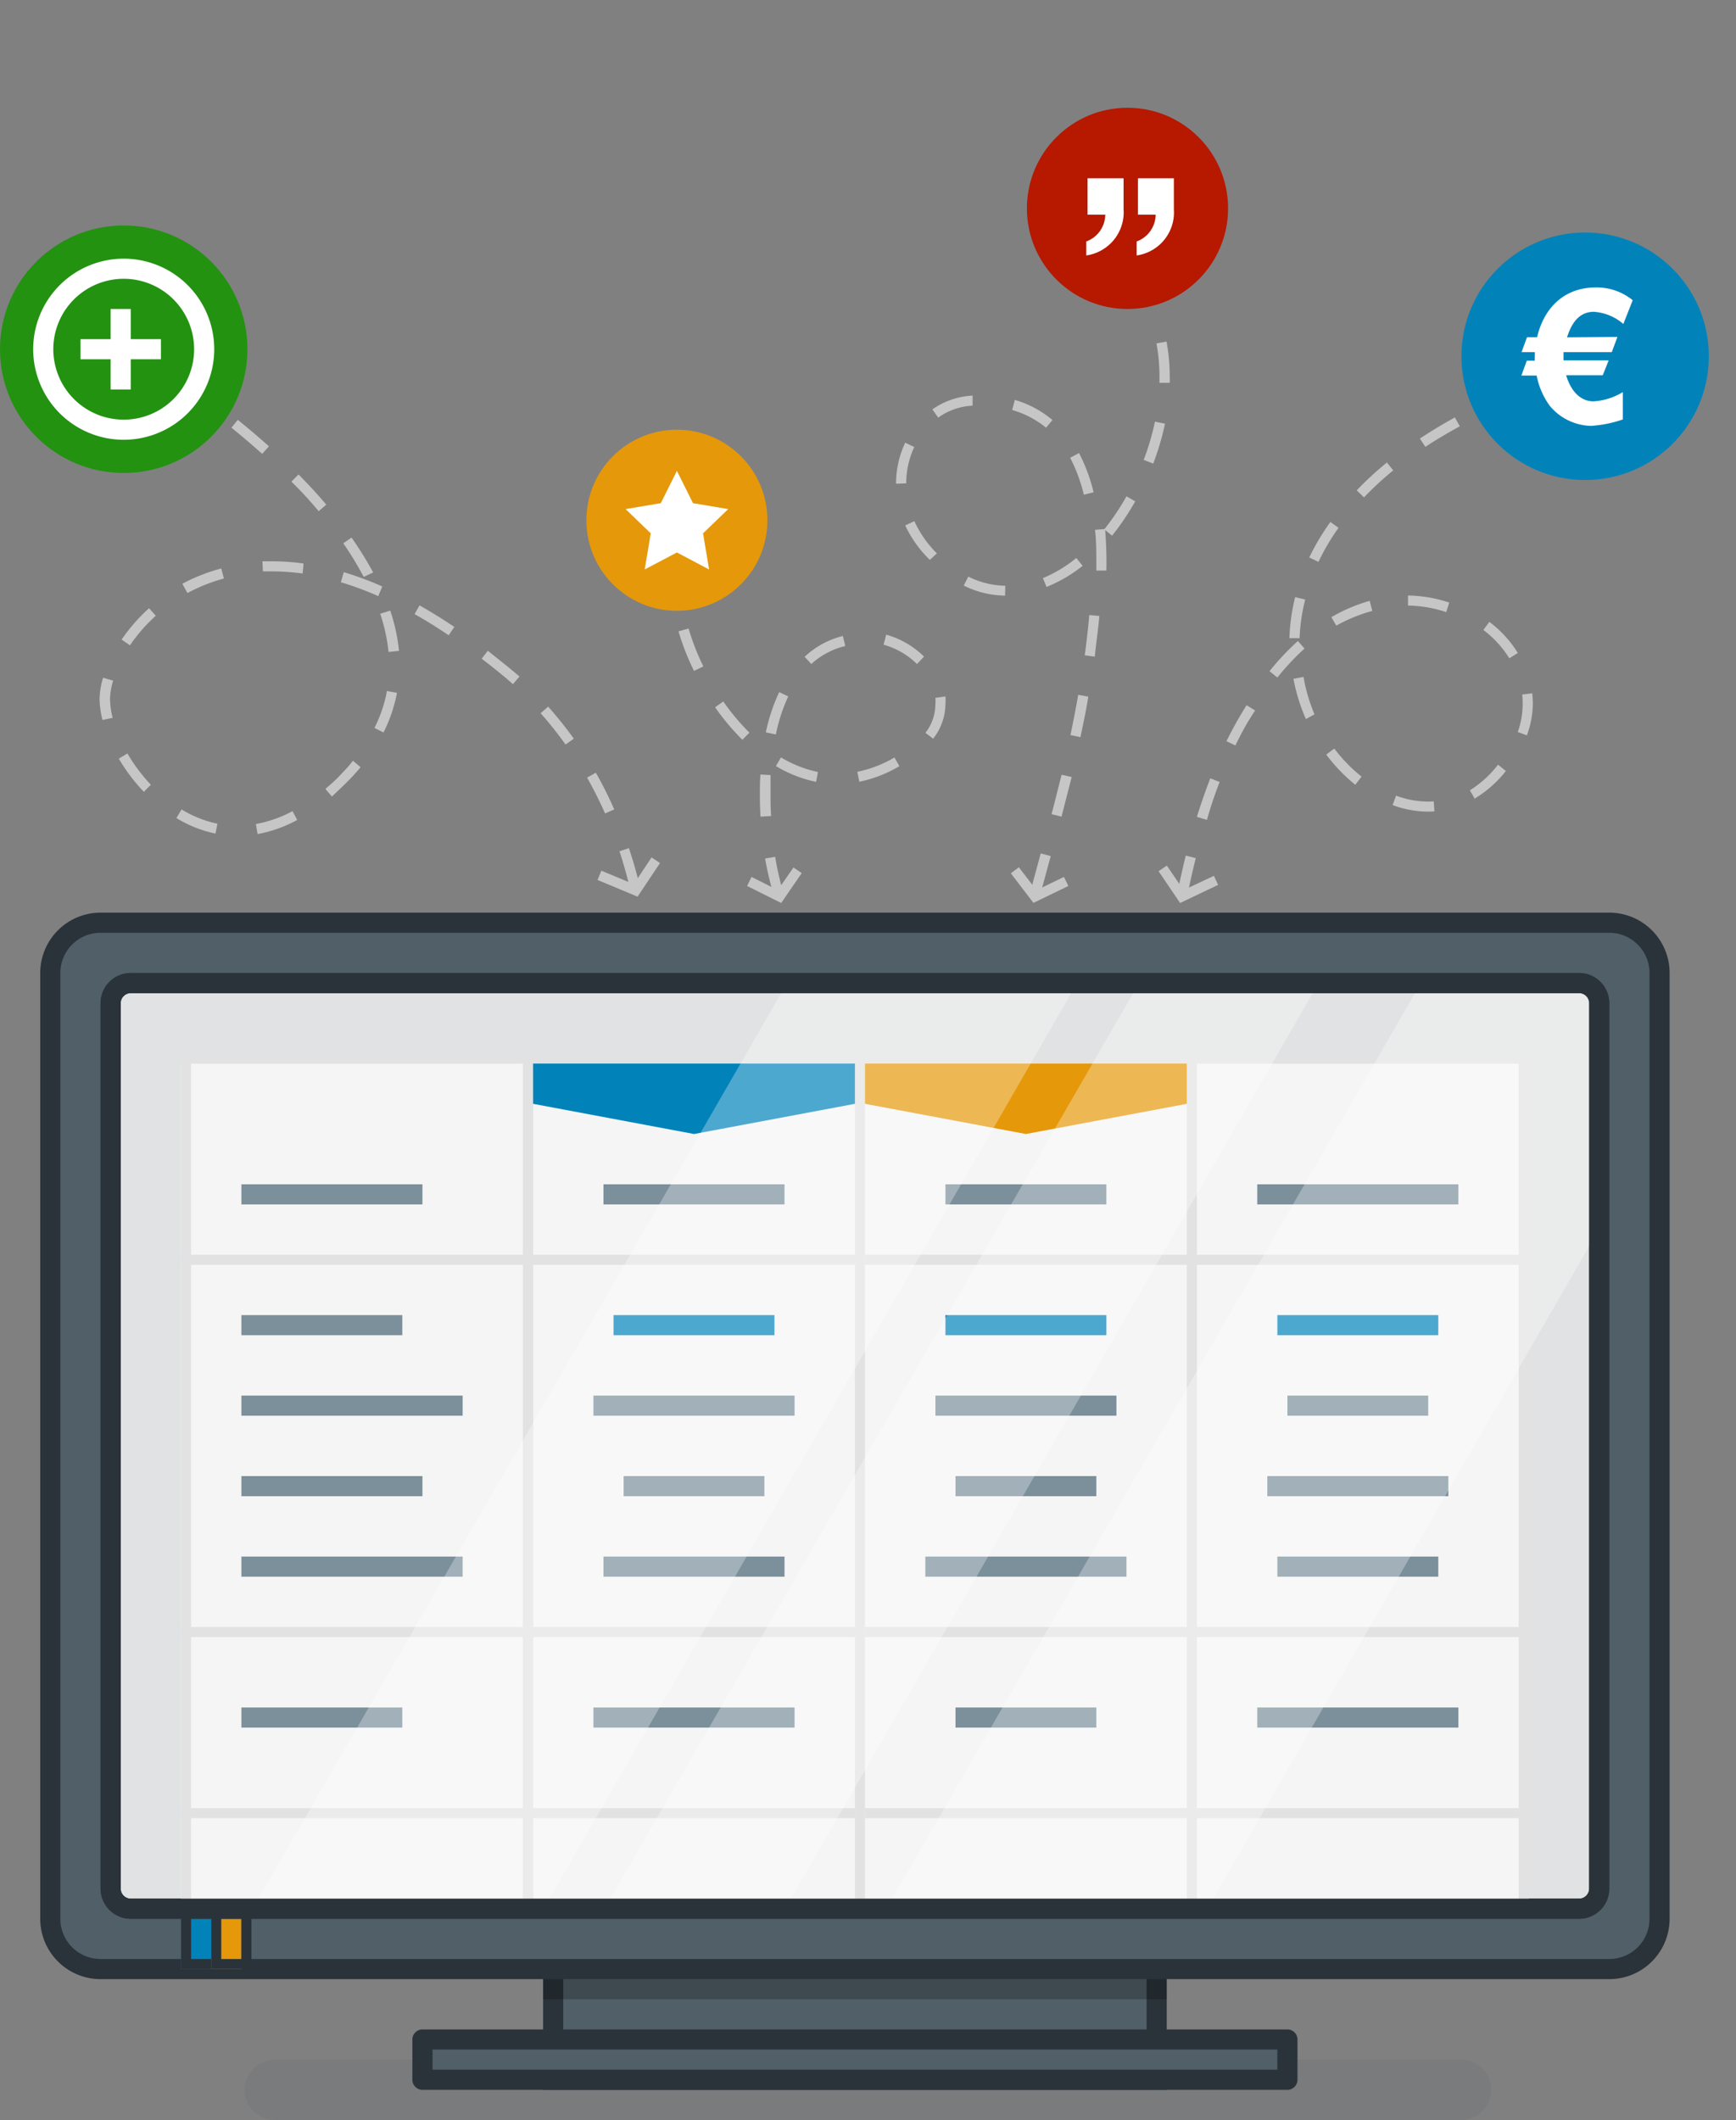 <svg id="Ebene_1" data-name="Ebene 1" xmlns="http://www.w3.org/2000/svg" xmlns:xlink="http://www.w3.org/1999/xlink" viewBox="0 0 172.6 210.71">
  <rect x="0" y="0" width="172.6" height="210.71" fill="#808080" stroke="none"/>
  <defs>
    <clipPath id="clip-path">
      <rect x="11" y="97.71" width="148" height="92" rx="2" ry="2" style="fill: none"/>
    </clipPath>
  </defs>
  <title>Vergleich Illustration 1 Final</title>
  <g>
    <g id="Ebene_6" data-name="Ebene 6">
      <g>
        <path d="M14.13,36.93c-1.39-.9-1.76-1.23-1.52-1.69.1-.21.34-.41.88-.19l-.21.51.2.17a.46.46,0,0,0,0-.5,6.23,6.23,0,0,0,1.19.86Z" style="fill: #c6c6c6"/>
        <path d="M65.07,104.34l-1,0c0-.76,0-1.58,0-2.44,0-.51,0-1,0-1.57l1,0c0,.54,0,1.07,0,1.59C65.11,102.75,65.09,103.58,65.07,104.34Zm-1.18-8c-.11-1.35-.27-2.69-.46-4l1-.15c.2,1.31.36,2.67.47,4Zm-1.22-7.89c-.31-1.31-.67-2.6-1.08-3.84l.94-.31c.42,1.26.8,2.58,1.11,3.92ZM25.61,82.9l-.17-1a12.2,12.2,0,0,0,3.64-1.28l.47.88A13.26,13.26,0,0,1,25.61,82.9Zm-4.19-.05a12.2,12.2,0,0,1-3.88-1.54l.51-.86a11.4,11.4,0,0,0,3.57,1.42Zm38.74-2c-.54-1.22-1.14-2.41-1.79-3.56l.87-.49a38.85,38.85,0,0,1,1.83,3.65ZM33,79.17l-.65-.76c.58-.49,1.16-1,1.74-1.65.37-.38.71-.76,1-1.15l.76.64c-.33.4-.69.81-1.08,1.21C34.16,78.08,33.55,78.65,33,79.17ZM14.3,78.7a17.86,17.86,0,0,1-2.49-3.3l.86-.51A17.12,17.12,0,0,0,15,78ZM56.23,74a36.73,36.73,0,0,0-2.48-3.11l.75-.66a39.15,39.15,0,0,1,2.55,3.19ZM38.13,72.8l-.9-.45a13.48,13.48,0,0,0,1.24-3.67l1,.18A15,15,0,0,1,38.13,72.8ZM10.19,71.56a9.19,9.19,0,0,1-.29-2,7.58,7.58,0,0,1,.35-2.2l1,.29a6.61,6.61,0,0,0-.31,1.83,8.25,8.25,0,0,0,.26,1.87ZM51,68c-1-.89-2.08-1.74-3.11-2.53l.61-.79c1,.8,2.1,1.66,3.15,2.56ZM38.63,64.8A17.6,17.6,0,0,0,37.8,61l1-.31a18.29,18.29,0,0,1,.87,4Zm-25.71-.66-.83-.57a17.51,17.51,0,0,1,2.73-3.12l.67.75A16.28,16.28,0,0,0,12.92,64.14Zm31.69-1c-1.14-.77-2.28-1.48-3.39-2.1l.49-.87c1.14.64,2.3,1.36,3.46,2.14Zm-7-3.89a31.31,31.31,0,0,0-3.72-1.38l.29-1a32.05,32.05,0,0,1,3.83,1.42Zm-19-.35-.48-.88A18.06,18.06,0,0,1,22,56.5l.26,1A16.73,16.73,0,0,0,18.67,58.93Zm17.55-1.56A32.34,32.34,0,0,0,34.13,54l.82-.57A34.25,34.25,0,0,1,37.1,56.9ZM30.09,57a24,24,0,0,0-3-.21l-.95,0-.05-1,1,0a21.71,21.71,0,0,1,3.09.22Zm1.59-6.19c-.83-1-1.74-2-2.71-2.94l.71-.71c1,1,1.92,2,2.76,3Zm-5.61-5.7c-1-.88-2-1.75-3.06-2.6l.63-.78c1.07.86,2.11,1.75,3.1,2.63Zm-6.24-5c-1.12-.82-2.23-1.58-3.3-2.28l.54-.84c1.09.71,2.22,1.48,3.35,2.31Z" style="fill: #c6c6c6"/>
        <path d="M64.25,111.06c-.35-.34-.35-1-.35-2.35h1A7.67,7.67,0,0,0,65,110.4Z" style="fill: #c6c6c6"/>
      </g>
      <circle cx="12.3" cy="34.71" r="12.3" style="fill: #239211"/>
      <path d="M12.3,43.71a9,9,0,1,1,9-9A9,9,0,0,1,12.3,43.71Zm0-16a7,7,0,1,0,7,7A7,7,0,0,0,12.3,27.71Z" style="fill: #fff"/>
      <rect x="11" y="30.71" width="2" height="8" style="fill: #fff"/>
      <rect x="8" y="33.71" width="8" height="2" style="fill: #fff"/>
      <polygon points="63.39 89.12 59.41 87.46 59.79 86.54 63.01 87.88 64.78 85.22 65.62 85.78 63.39 89.12" style="fill: #c6c6c6"/>
    </g>
    <g id="Ebene_8" data-name="Ebene 8">
      <g>
        <path d="M67.8,58.55l-1-.08a5.73,5.73,0,0,1,.55-2.07l.9.42A4.77,4.77,0,0,0,67.8,58.55Z" style="fill: #c6c6c6"/>
        <path d="M77.07,89.41a30.12,30.12,0,0,1-1-4.08l1-.17a30.12,30.12,0,0,0,.94,4Zm-1.46-8.24q-.06-1.1-.06-2.19c0-.67,0-1.34.06-2l1,.06c0,.64,0,1.29,0,1.94s0,1.42.06,2.13Zm5.53-3.46a12.76,12.76,0,0,1-4-1.57l.51-.86a11.9,11.9,0,0,0,3.67,1.45Zm4.3,0-.2-1a12.11,12.11,0,0,0,3.69-1.42l.49.86A12.9,12.9,0,0,1,85.44,77.7ZM73.81,73.53A24.11,24.11,0,0,1,71.1,70.3l.81-.58a22.91,22.91,0,0,0,2.6,3.1Zm19-.09-.8-.6A4.65,4.65,0,0,0,93,70a4.6,4.6,0,0,0,0-.64l1-.14A5.12,5.12,0,0,1,94,70,5.63,5.63,0,0,1,92.76,73.44ZM77.14,73l-1-.21a18.32,18.32,0,0,1,1.33-4l.9.43A17,17,0,0,0,77.14,73ZM69,66.68a24.52,24.52,0,0,1-1.54-3.93l1-.28a24,24,0,0,0,1.47,3.77ZM91.17,66a7.6,7.6,0,0,0-3.32-1.92l.26-1a8.69,8.69,0,0,1,3.76,2.18ZM80.66,66,80,65.28a8.54,8.54,0,0,1,3.8-2.07l.24,1A7.64,7.64,0,0,0,80.66,66Z" style="fill: #c6c6c6"/>
        <path d="M81.46,93.78a8.5,8.5,0,0,0-1.52-1.14l.52-.86A10.38,10.38,0,0,1,82.14,93Z" style="fill: #c6c6c6"/>
      </g>
      <polygon points="77.67 89.75 74.28 88.06 74.72 87.16 77.33 88.47 78.89 86.22 79.71 86.78 77.67 89.75" style="fill: #c6c6c6"/>
      <circle cx="67.3" cy="51.71" r="9" style="fill: #e5980a"/>
      <polygon points="64.1 56.6 67.3 54.91 70.5 56.6 69.9 53.01 72.4 50.6 68.9 50.01 67.3 46.8 65.7 50.01 62.2 50.6 64.7 53.01 64.1 56.6" style="fill: #fff"/>
    </g>
    <g>
      <path d="M156.16,37.58l-.32-.94c.3-.11.63-.21,1-.31l.94-.29.32.94c-.31.11-.64.21-1,.31Z" style="fill: #c6c6c6"/>
      <path d="M116,105.13l-1-.06c.08-1.38.19-2.72.3-4l1,.09C116.2,102.43,116.1,103.76,116,105.13Zm.72-8-1-.12c.17-1.38.36-2.72.56-4l1,.16C117.1,94.45,116.91,95.79,116.74,97.15ZM118,89.24l-1-.2c.27-1.34.57-2.67.89-4l1,.25C118.56,86.6,118.27,87.91,118,89.24Zm2-7.75-1-.3c.41-1.32.86-2.61,1.33-3.83l.93.36C120.8,78.92,120.36,80.18,120,81.49Zm22-.82a10.33,10.33,0,0,1-3.54-.65l.34-.94a9.06,9.06,0,0,0,3.75.57l.06,1Zm4.64-1.26-.5-.86A10.68,10.68,0,0,0,148.94,76l.78.63A11.54,11.54,0,0,1,146.56,79.41ZM134.75,78a16.63,16.63,0,0,1-2.89-3l.8-.6a15.6,15.6,0,0,0,2.71,2.79Zm-11.91-3.9-.9-.43a40.15,40.15,0,0,1,2-3.58l.85.53C124.08,71.66,123.44,72.83,122.84,74.06Zm29-1-.94-.34a8.26,8.26,0,0,0,.49-2.8,7.06,7.06,0,0,0-.05-.93l1-.12a9.11,9.11,0,0,1,.06,1A9.28,9.28,0,0,1,151.82,73.06Zm-22-1.63a18.13,18.13,0,0,1-1.24-4l1-.19A17.2,17.2,0,0,0,130.69,71ZM127,67.34l-.78-.63a25.94,25.94,0,0,1,2.82-3l.66.75A25.56,25.56,0,0,0,127,67.34Zm23.06-1.91a10.45,10.45,0,0,0-2.58-2.82l.6-.8a11.34,11.34,0,0,1,2.83,3.09Zm-20.86-2-1,0a18.92,18.92,0,0,1,.57-4.08l1,.24A18.31,18.31,0,0,0,129.21,63.4Zm3.67-1.23-.5-.86a16.41,16.41,0,0,1,3.81-1.62l.26,1A16,16,0,0,0,132.88,62.17Zm10.92-1.36a12.53,12.53,0,0,0-3.8-.65l0-1a13.57,13.57,0,0,1,4.1.7Zm-12.71-5-.91-.43a23.78,23.78,0,0,1,2.1-3.53l.81.58A22.69,22.69,0,0,0,131.09,55.84Zm4.53-6.41-.72-.69a32.15,32.15,0,0,1,3-2.77l.63.78A32.77,32.77,0,0,0,135.62,49.43Zm6.12-5-.56-.84c1.09-.72,2.26-1.43,3.48-2.1l.49.88C144,43,142.8,43.69,141.74,44.4Zm7-3.86-.42-.9c1.18-.55,2.44-1.09,3.73-1.6l.36.94C151.11,39.48,149.88,40,148.71,40.54Z" style="fill: #c6c6c6"/>
      <path d="M115.8,111.27l-1-.12a12.49,12.49,0,0,0,.1-1.93l1,0A14.42,14.42,0,0,1,115.8,111.27Z" style="fill: #c6c6c6"/>
    </g>
    <polygon points="117.33 89.75 115.19 86.59 116.01 86.03 117.67 88.47 120.69 87.05 121.11 87.95 117.33 89.75" style="fill: #c6c6c6"/>
    <circle cx="157.6" cy="35.41" r="12.3" style="fill: #0183ba"/>
    <g style="isolation: isolate">
      <path d="M160.81,33.49,160.25,35h-4.8c0,.24,0,.5,0,.82h4.49l-.59,1.48h-3.64c.5,1.66,1.48,2.58,2.7,2.59a6.29,6.29,0,0,0,2.94-.92v2.72a12.09,12.09,0,0,1-3.18.64,5.5,5.5,0,0,1-4.09-2,7.56,7.56,0,0,1-1.3-3h-1.52l.54-1.48h.8a1.72,1.72,0,0,1,0-.4V35h-1.32l.54-1.48h1c.75-3.14,2.89-4.95,5.83-4.95a5.66,5.66,0,0,1,3.68,1.27l-.93,2.36a5,5,0,0,0-2.93-1.21c-1.26,0-2.13.82-2.67,2.54Z" style="fill: #fff"/>
    </g>
    <g>
      <path d="M113.85,30.33a15,15,0,0,0-1-1.64l.82-.56a16.27,16.27,0,0,1,1,1.76Z" style="fill: #c6c6c6"/>
      <path d="M103.45,89l-1-.27,0-.11c.2-.77.44-1.64.7-2.6l.32-1.2,1,.27-.33,1.19c-.26,1-.5,1.83-.7,2.59Zm2.1-7.83-1-.25c.33-1.25.65-2.56,1-3.92l1,.23C106.21,78.56,105.87,79.88,105.55,81.13Zm1.88-7.9-1-.21c.27-1.3.53-2.62.77-4l1,.18C108,70.58,107.7,71.92,107.43,73.23Zm1.42-8-1-.14c.19-1.39.34-2.74.45-4l1,.09C109.2,62.44,109,63.81,108.85,65.22Zm-8.92-6.07a9.42,9.42,0,0,1-4.11-1l.45-.89a8.62,8.62,0,0,0,3.68.91Zm4.14-.82-.38-.92a13.21,13.21,0,0,0,3.32-2l.63.78A14.38,14.38,0,0,1,104.07,58.33ZM110,56.71h-1V56c0-1.17,0-2.29-.13-3.34l1-.08c.09,1.07.14,2.22.14,3.42ZM92.45,55.65A11.66,11.66,0,0,1,90,52.22l.91-.42A10.86,10.86,0,0,0,93.15,55Zm18.12-2.41-.78-.63A24.2,24.2,0,0,0,112,49.33l.87.5A26.17,26.17,0,0,1,110.57,53.24Zm-2.81-4.07a16.11,16.11,0,0,0-1.36-3.67l.88-.47a17,17,0,0,1,1.45,3.9ZM89.4,48.07l-.31,0A9.49,9.49,0,0,1,90,44l.9.43a8.54,8.54,0,0,0-.8,3.61Zm25.25-2-.94-.36a25.3,25.3,0,0,0,1.12-3.8l1,.2A27.07,27.07,0,0,1,114.65,46.1ZM104,42.51a9.28,9.28,0,0,0-3.37-1.76l.27-1a10.13,10.13,0,0,1,3.74,2Zm-10.72-1-.58-.82a7.59,7.59,0,0,1,4-1.37l0,1A6.38,6.38,0,0,0,93.29,41.5Zm23-3.46-1,0c0-.19,0-.38,0-.57a18.31,18.31,0,0,0-.3-3.35l1-.18a19.39,19.39,0,0,1,.32,3.53C116.31,37.64,116.31,37.84,116.3,38Z" style="fill: #c6c6c6"/>
      <path d="M99.39,93.71l-.78-.62a9.42,9.42,0,0,1,1.48-1.48l.62.78A9.15,9.15,0,0,0,99.39,93.71Z" style="fill: #c6c6c6"/>
    </g>
    <circle cx="112.1" cy="20.71" r="10" style="fill: #b61800"/>
    <g style="isolation: isolate">
      <path d="M111.71,17.72v3.07a4.33,4.33,0,0,1-3.71,4.6V24a2.87,2.87,0,0,0,1.89-2.66h-1.76V17.72Zm5,0v3.07a4.32,4.32,0,0,1-3.7,4.6V24a2.87,2.87,0,0,0,1.89-2.66h-1.76V17.72Z" style="fill: #fff"/>
    </g>
    <polygon points="102.75 89.74 100.5 86.8 101.3 86.2 103.05 88.48 105.78 87.16 106.22 88.06 102.75 89.74" style="fill: #c6c6c6"/>
    <g id="Ebene_3" data-name="Ebene 3">
      <path d="M145.3,210.71H27.3a3.08,3.08,0,0,1-3-3h0a3.08,3.08,0,0,1,3-3h118a3.08,3.08,0,0,1,3,3h0A3.08,3.08,0,0,1,145.3,210.71Z" style="fill: #505f68;opacity: 0.14;isolation: isolate"/>
      <g>
        <g>
          <rect x="55" y="190.71" width="60" height="16" style="fill: #505f68"/>
          <path d="M116,207.71H54v-18h62Zm-60-2h58v-14H56Z" style="fill: #2a333a"/>
        </g>
        <path d="M160,195.71H10a5,5,0,0,1-5-5v-94a5,5,0,0,1,5-5H160a5,5,0,0,1,5,5v94A5,5,0,0,1,160,195.71Z" style="fill: #e1e2e3"/>
        <g>
          <path d="M160,91.71H10a5,5,0,0,0-5,5v94a5,5,0,0,0,5,5H160a5,5,0,0,0,5-5v-94A5,5,0,0,0,160,91.71Zm-3,98H13a2,2,0,0,1-2-2v-88a2,2,0,0,1,2-2H157a2,2,0,0,1,2,2v88A2,2,0,0,1,157,189.71Z" style="fill: #505f68"/>
          <path d="M160,196.71H10a6,6,0,0,1-6-6v-94a6,6,0,0,1,6-6H160a6,6,0,0,1,6,6v94A6,6,0,0,1,160,196.71ZM6,96.71v94a4,4,0,0,0,4,4H160a4,4,0,0,0,4-4v-94a4,4,0,0,0-4-4H10A4,4,0,0,0,6,96.71Zm151,94H13a3,3,0,0,1-3-3v-88a3,3,0,0,1,3-3H157a3,3,0,0,1,3,3v88A3,3,0,0,1,157,190.71Zm-145-91v88a1,1,0,0,0,1,1H157a1,1,0,0,0,1-1v-88a1,1,0,0,0-1-1H13A1,1,0,0,0,12,99.71Z" style="fill: #2a333a"/>
        </g>
        <rect x="54" y="196.71" width="62" height="2" style="opacity: 0.23;isolation: isolate"/>
        <g>
          <rect x="42" y="202.71" width="86" height="4" style="fill: #505f68"/>
          <path d="M128,207.71H42a1,1,0,0,1-1-1v-4a1,1,0,0,1,1-1h86a1,1,0,0,1,1,1v4A1,1,0,0,1,128,207.71Zm-85-2h84v-2H43Z" style="fill: #2a333a"/>
        </g>
        <g>
          <rect x="18" y="190.71" width="3" height="5" style="fill: #0183ba"/>
          <path d="M21,190.71v4H19v-4h2m1-1H18v6h4Z" style="fill: #2a333a"/>
        </g>
        <g>
          <rect x="21" y="190.71" width="3" height="5" style="fill: #e5980a"/>
          <path d="M24,190.71v4H22v-4h2m1-1H21v6h4Z" style="fill: #2a333a"/>
        </g>
      </g>
      <g>
        <rect x="18" y="105.71" width="34" height="84" style="fill: #f5f5f5"/>
        <path d="M52,105.71v83H19v-83H52m1-1H18v85H53Z" style="fill: #e2e2e2"/>
      </g>
      <g>
        <rect x="53" y="105.71" width="33" height="84" style="fill: #f5f5f5"/>
        <path d="M85,105.71v83H53v-83H85m1-1H52v85H86Z" style="fill: #e2e2e2"/>
      </g>
      <g>
        <rect x="85" y="105.71" width="33" height="84" style="fill: #f5f5f5"/>
        <path d="M118,105.71v83H86v-83h32m1-1H85v85h34Z" style="fill: #e2e2e2"/>
      </g>
      <g>
        <rect x="118" y="105.71" width="33" height="84" style="fill: #f5f5f5"/>
        <path d="M151,105.71v83H119v-83h32m1-1H118v85h34Z" style="fill: #e2e2e2"/>
      </g>
      <rect x="18" y="124.71" width="34" height="1" style="fill: #e2e2e2"/>
      <rect x="53" y="124.71" width="32" height="1" style="fill: #e2e2e2"/>
      <rect x="86" y="124.71" width="32" height="1" style="fill: #e2e2e2"/>
      <rect x="118" y="124.71" width="33" height="1" style="fill: #e2e2e2"/>
      <rect x="18" y="161.71" width="34" height="1" style="fill: #e2e2e2"/>
      <rect x="53" y="161.71" width="32" height="1" style="fill: #e2e2e2"/>
      <rect x="86" y="161.71" width="32" height="1" style="fill: #e2e2e2"/>
      <rect x="118" y="161.71" width="33" height="1" style="fill: #e2e2e2"/>
      <rect x="18" y="179.71" width="34" height="1" style="fill: #e2e2e2"/>
      <rect x="53" y="179.71" width="32" height="1" style="fill: #e2e2e2"/>
      <rect x="86" y="179.71" width="32" height="1" style="fill: #e2e2e2"/>
      <rect x="118" y="179.71" width="33" height="1" style="fill: #e2e2e2"/>
      <polygon points="53 109.71 69 112.71 85 109.71 85 105.71 53 105.71 53 109.71" style="fill: #0183ba"/>
      <polygon points="86 109.71 102 112.71 118 109.71 118 105.71 86 105.71 86 109.71" style="fill: #e5980a"/>
      <rect x="24" y="130.71" width="16" height="2" style="fill: #7b909b"/>
      <rect x="24" y="169.71" width="16" height="2" style="fill: #7b909b"/>
      <rect x="24" y="117.71" width="18" height="2" style="fill: #7b909b"/>
      <rect x="60" y="117.71" width="18" height="2" style="fill: #7b909b"/>
      <rect x="94" y="117.71" width="16" height="2" style="fill: #7b909b"/>
      <rect x="125" y="117.71" width="20" height="2" style="fill: #7b909b"/>
      <rect x="24" y="138.71" width="22" height="2" style="fill: #7b909b"/>
      <rect x="24" y="146.71" width="18" height="2" style="fill: #7b909b"/>
      <rect x="24" y="154.71" width="22" height="2" style="fill: #7b909b"/>
      <rect x="61" y="130.71" width="16" height="2" style="fill: #0183ba"/>
      <rect x="59" y="138.71" width="20" height="2" style="fill: #7b909b"/>
      <rect x="59" y="169.71" width="20" height="2" style="fill: #7b909b"/>
      <rect x="125" y="169.71" width="20" height="2" style="fill: #7b909b"/>
      <rect x="62" y="146.71" width="14" height="2" style="fill: #7b909b"/>
      <rect x="60" y="154.71" width="18" height="2" style="fill: #7b909b"/>
      <rect x="94" y="130.71" width="16" height="2" style="fill: #0183ba"/>
      <rect x="93" y="138.71" width="18" height="2" style="fill: #7b909b"/>
      <rect x="95" y="146.71" width="14" height="2" style="fill: #7b909b"/>
      <rect x="92" y="154.71" width="20" height="2" style="fill: #7b909b"/>
      <rect x="127" y="130.71" width="16" height="2" style="fill: #0183ba"/>
      <rect x="128" y="138.71" width="14" height="2" style="fill: #7b909b"/>
      <rect x="126" y="146.71" width="18" height="2" style="fill: #7b909b"/>
      <rect x="95" y="169.71" width="14" height="2" style="fill: #7b909b"/>
      <rect x="127" y="154.71" width="16" height="2" style="fill: #7b909b"/>
      <g>
        <g style="clip-path: url(#clip-path)">
          <polygon points="140.68 98.71 88.7 188.71 120.62 188.71 172.5 98.71 140.68 98.71" style="fill: #fff;opacity: 0.3;isolation: isolate"/>
        </g>
        <g style="clip-path: url(#clip-path)">
          <polygon points="112.66 98.71 60.68 188.71 78.64 188.71 130.52 98.71 112.66 98.71" style="fill: #fff;opacity: 0.3;isolation: isolate"/>
        </g>
        <g style="clip-path: url(#clip-path)">
          <polygon points="77.67 98.71 25.69 188.71 54.63 188.71 106.51 98.71 77.67 98.71" style="fill: #fff;opacity: 0.3;isolation: isolate"/>
        </g>
      </g>
      <path d="M157,190.71H13a3,3,0,0,1-3-3v-88a3,3,0,0,1,3-3H157a3,3,0,0,1,3,3v88A3,3,0,0,1,157,190.71Zm-145-91v88a1,1,0,0,0,1,1H157a1,1,0,0,0,1-1v-88a1,1,0,0,0-1-1H13A1,1,0,0,0,12,99.71Z" style="fill: #2a333a"/>
    </g>
  </g>
</svg>
